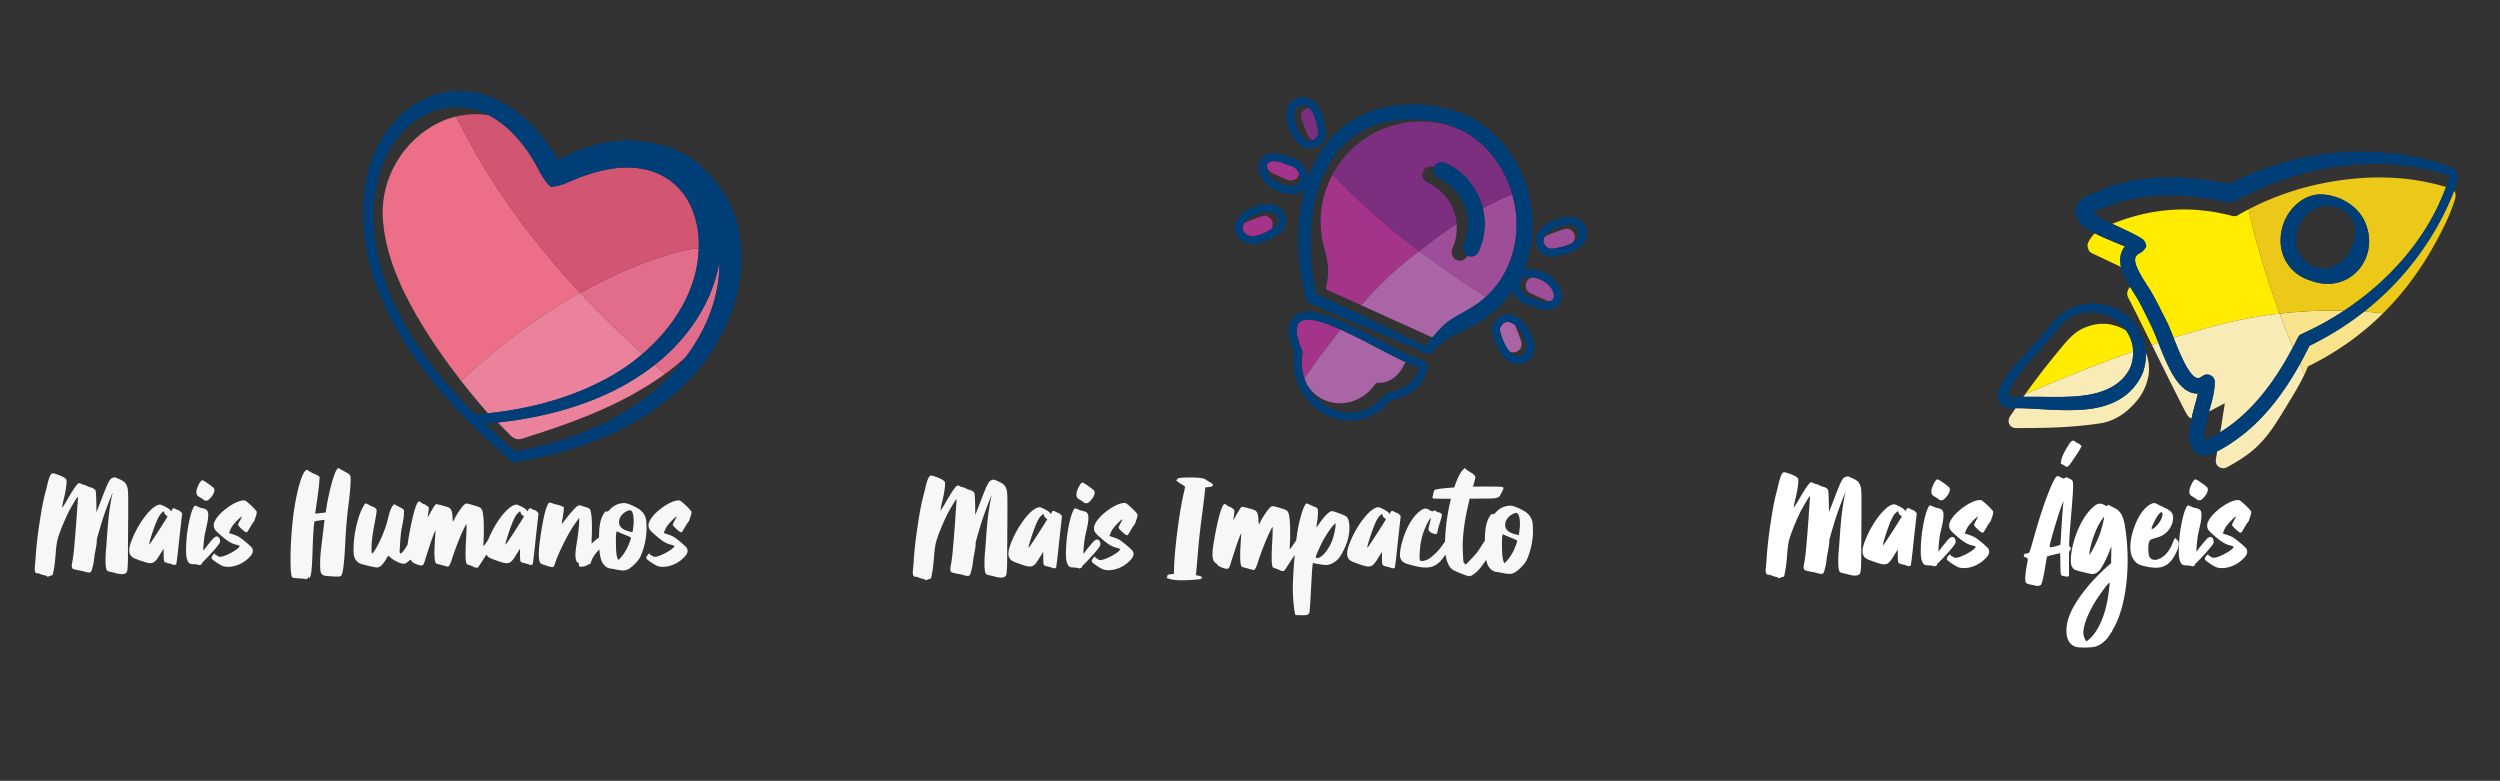 <svg width="349" height="109" fill="none" xmlns="http://www.w3.org/2000/svg"><rect width="100%" height="100%" fill="#333333" stroke="none"/><path d="M80.993 40.88C72.77 32.09 67.31 23.706 63.697 16.26c-.853.202-1.699.502-2.523.908-4.83 2.376-8.281 7.825-7.693 13.891.344 3.547 1.515 6.833 3.07 9.998 2.01 4.089 4.837 8.29 7.817 12.107 3.923-3.675 9.636-8.379 16.625-12.282Z" fill="#ED6F87"/><path d="M80.993 40.88a149.111 149.111 0 0 0 8.693 8.536c4.386-3.759 7.692-8.95 7.86-14.741a15.262 15.262 0 0 0-3.085.54c-4.849 1.367-9.384 3.385-13.468 5.665ZM92.585 49.952c-.391.342-.79.67-1.195.99.474.418.954.837 1.44 1.257a30.502 30.502 0 0 0 2.938-2.4c2.848-3.824 4.734-8.43 4.663-13.272-.872 5.264-3.95 10.02-7.846 13.425Z" fill="#E26D8A"/><path d="M63.696 16.259c3.612 7.447 9.072 15.83 17.297 24.621 4.084-2.28 8.62-4.298 13.468-5.665a15.227 15.227 0 0 1 3.084-.54c.022-.755-.01-1.52-.098-2.294-.96-7.209-6.668-10.131-13.21-8.6-1.39.3-2.773.76-4.094 1.306-.181.07-.588.249-.76.314-.748.378-1.727.623-2.48.691-.783-.683-1.436-1.82-1.916-2.786-1.022-1.906-2.326-3.698-3.876-5.156-.934-.872-1.893-1.554-2.861-2.06a11.71 11.71 0 0 0-4.554.17v-.001Z" fill="#D25572"/><path d="M71.313 60.823c.478.471 1.012.593 1.654.39 6.208-1.97 12.168-4.045 17.667-7.533a43.52 43.52 0 0 0 2.195-1.482c-.486-.42-.966-.839-1.44-1.257-4.665 3.673-10.228 5.843-15.925 7.084a59.37 59.37 0 0 1-5.968.957c.597.62 1.202 1.235 1.817 1.841ZM80.993 40.88c-6.99 3.904-12.702 8.607-16.625 12.283a102.827 102.827 0 0 0 3.692 4.462l.069.074c5.37-.579 10.687-1.887 15.547-4.334a28.331 28.331 0 0 0 6.01-3.95 149.111 149.111 0 0 1-8.693-8.535Z" fill="#EA829B"/><path d="M103.182 32.477c-.656-3.792-2.783-7.09-5.6-9.518-2.803-2.416-6.026-3.009-8.048-3.216-3.627-.474-7.488.46-10.757 2.143-.185.097-.641.325-.822.423l-.01.007c-.133-.212-.297-.477-.396-.633-2.209-3.45-5.183-6.613-9-8.109-4.707-1.947-10.162-.48-13.499 3.41-2.177 2.42-3.5 5.547-4.05 8.76-1.75 11.153 4.035 21.48 11.14 29.584 2.444 2.875 6.513 6.72 9.206 9.046a.626.626 0 0 0 .523.147c3.075-.533 5.915-1.125 8.901-2.133 6.025-2.05 11.785-5.236 16.225-10.238 4.519-5.088 7.488-12.362 6.188-19.673h-.001ZM65.249 56.733a59.075 59.075 0 0 1-4.736-5.428c-5.407-7.007-9.687-16.126-7.976-25.255 1.524-8.342 8.83-13.569 15.713-9.962.968.507 1.928 1.189 2.862 2.061 1.55 1.458 2.853 3.25 3.875 5.156.48.966 1.134 2.103 1.916 2.786.753-.068 1.732-.313 2.48-.69.172-.067.579-.245.76-.315 1.322-.547 2.704-1.005 4.095-1.305 6.542-1.532 12.249 1.39 13.209 8.6.09.773.12 1.538.099 2.293-.168 5.792-3.474 10.982-7.86 14.741a28.331 28.331 0 0 1-6.01 3.95C78.817 55.812 73.5 57.12 68.13 57.7c-.576.062-1.153.116-1.73.162-.426-.416-.817-.8-1.15-1.129Zm30.518-6.934a28.62 28.62 0 0 1-7.296 6.85c-5.087 3.402-10.66 5.26-16.544 6.365-1.047-.886-2.684-2.416-4.189-3.858.587-.05 1.173-.108 1.759-.173a59.337 59.337 0 0 0 5.968-.958c5.696-1.24 11.26-3.41 15.925-7.084.404-.318.804-.647 1.194-.99 3.896-3.405 6.974-8.16 7.846-13.425.071 4.842-1.815 9.449-4.663 13.273Z" fill="#003E78"/><path d="M47.889 65.704c-.234-.129-.44-.242-.507-.295a.866.866 0 0 1-.058-.032c-.036-.022-.064-.038-.1-.038-.038 0-.067.036-.119.102-.02.026-.045.056-.074.09-.423.564-1.109 3.097-1.478 5.454l-.088.564-.528.052-.355.043c-.163.018-.304.035-.366.045h-.088c-.07 0-.123-.017-.123-.053 0-.025.064-.463.152-1.069l.112-.76c.14-.95.281-2.076.299-2.499l.053-.739-.352-.228c-.212-.123-.423-.229-.475-.229-.07 0-.194-.07-.3-.14-.105-.088-.228-.158-.263-.158-.052 0-.123-.053-.176-.106-.07-.07-.123-.106-.193-.106-.58 0-1.372 2.499-1.865 5.964a53.042 53.042 0 0 0-.44 6.527c0 1.302.07 2.287.229 2.498.07.07.317.124.932.141.458.035.862.07.88.088a.134.134 0 0 0 .088.036c.14 0 .334-.141.387-.3l.012-.026c.007-.017.011-.026.023-.026 0 0 0 .018.018.07 0 .088.017.124.052.124.035 0 .106-.088.158-.264.158-.563.229-1.355.3-3.589.07-2.304.192-3.94.28-4.046.071-.053 1.039-.211 1.302-.211a.18.18 0 0 1 .07.017v.018c0 .11-.085.82-.198 1.756l-.1.83c-.229 1.882-.3 2.604-.3 3.307v.282c.019.827.036 1.02.159 1.231.193.317.37.37 1.372.423.422.035.704.035.897.035.3 0 .405-.018.475-.088.264-.211.44-1.495.58-4.117.106-2.287.247-3.993.44-5.523.211-1.637.334-3.044.334-3.695 0-.774-.035-.827-.827-1.231l.001-.002-.232-.127ZM16.65 66.887c-.388-.176-.546-.247-.67-.247a.555.555 0 0 0-.194.046 2.5 2.5 0 0 1-.069.025c-.405.14-.58.475-1.495 2.85l-.757 1.952-.017-1.46c-.036-1.108-.053-1.513-.141-1.636-.106-.158-.528-.387-.704-.387-.07 0-.264-.088-.457-.194-.176-.088-.405-.176-.493-.176a.614.614 0 0 1-.3-.105.51.51 0 0 0-.28-.106c-.159 0-.282.141-.44.352-.381.472-.868 1.314-1.231 1.943l-.16.274c-.298.51-.544.862-.58.862.037-.364.165-.905.282-1.395.052-.22.102-.43.14-.61.053-.282.212-1.144.212-1.637 0-.14-.018-.246-.035-.299-.141-.281-1.021-.633-1.337-.721-.247-.088-.423-.14-.545-.14-.176 0-.3.122-.458.51-.166.414-.276.885-.384 1.348-.052.223-.104.445-.161.657-.44 1.566-.757 3.659-.986 5.278a59.558 59.558 0 0 0-.299 2.48c-.044.409-.07.803-.097 1.2-.026.39-.052.783-.096 1.193 0 .05-.009.123-.019.21a3.773 3.773 0 0 0-.033.44c0 .3.052.6.298.634.078.01.134.013.181.016.113.005.173.008.347.108.126.07.268.102.413.135.18.04.363.082.52.199.017.017.035.017.07.017.06 0 .14-.038.224-.078.067-.032.136-.064.199-.08.259-.03.267-.074.31-.315l.024-.125c.175-.756.246-1.53.316-2.303v-.001c.123-1.671.212-2.164.546-3.097.316-.932 1.073-2.674 1.425-3.307.404-.739 1.073-1.847 1.125-1.847.018 0 .036.07.036.21 0 .103-.013.23-.027.382l-.009.094c-.007.167-.03.474-.057.845-.032.45-.072.993-.1 1.495-.017.206-.034.44-.053.69-.065.861-.143 1.908-.211 2.617l-.03.33c-.072.828-.131 1.507-.287 2.38-.035.14-.088.369-.088.58 0 .211.053.404.246.475.293.092.558.14.821.188.291.053.58.106.903.216.194.053.335.07.44.07.296 0 .344-.179.45-.575.012-.051.027-.105.043-.163a6.34 6.34 0 0 0 .194-1.003l.053-.41.052-.4.035-.14c.031-.181.063-.347.094-.505.091-.473.17-.882.17-1.448l.299-1.074c.071-.234.151-.504.229-.767.115-.387.226-.761.299-.992.422-1.301 1.302-3.606 1.372-3.606v.017c0 .018-.017.088-.053.211-.14.475-.44 2.393-.545 3.572-.074.783-.129 1.56-.184 2.339-.036.515-.073 1.03-.115 1.549-.035.246-.088.985-.088 1.689 0 .704.053 1.336.264 1.477.121.077.389.134.64.187.15.032.293.062.398.095.228.07.633.176 1.003.176.298 0 .58-.088.686-.352l.035-.106c.087-.51.105-1.442.105-2.252v-1.53c.018-.775.018-1.548.018-2.323.017-1.39.017-2.392.017-3.149 0-1.847-.035-2.146-.123-2.428-.176-.58-.387-.791-1.126-1.126v.002Z" fill="#F7F7F7"/><path fill-rule="evenodd" clip-rule="evenodd" d="M24.9 71.215c-.07 0-.228-.07-.352-.141-.123-.088-.211-.124-.281-.124-.123 0-.194.088-.282.247l-.088.193-.123-.176c-.07-.106-.405-.334-.757-.51-.404-.193-.563-.264-.703-.264-.07 0-.141.018-.247.053-1.108.352-2.797 2.604-3.694 4.943-.229.58-.334 1.038-.334 1.39 0 .229.035.423.123.58.228.405.352.475 1.354.827.687.247 1.144.388 1.478.388.545 0 .827-.37 1.372-1.267l.475-.756v.81c0 .457.035.879.07.95.053.122.3.228.862.334l.031.01c.062.019.163.05.25.095.017.005.032.01.046.016.086.029.161.054.236.054.141 0 .247-.053.282-.123.035-.07.229-1.688.422-3.606l.387-3.483-.193-.212c-.123-.122-.264-.228-.334-.228ZM21.082 75.7c-.123.175-.228.316-.246.316 0 0-.017-.017-.017-.035 0-.264.51-1.865.897-2.85.352-.897.598-1.32.932-1.601l.211-.176.088.246c.035.14.158.299.264.352.088.053.176.123.176.158-.018.088-1.97 3.131-2.305 3.589Z" fill="#F7F7F7"/><path d="M30.283 74.891c.282 0 .44.335.44.634 0 .053 0 .105-.017.158-.07.387-2.023 2.446-2.393 2.78-.035 0-.087.07-.105.158-.018.088-.053.176-.106.176s-.123.018-.14.053a.458.458 0 0 0-.026.014.116.116 0 0 1-.063.021c-.04 0-.08-.01-.16-.03a2.25 2.25 0 0 0-.666-.092c-.599-.019-.74-.125-.933-.67l-.035-.123c-.07-.246-.106-.668-.106-1.143 0-.845.088-1.848.141-2.305.123-.968.387-2.48.756-3.378.176-.404.247-.545.388-.545.08 0 .19.05.36.128l.185.083c.178.078.302.104.425.13.156.033.312.066.578.204l.087.088.07.105c.071.124.106.335.106.563 0 .609-.2 1.474-.353 2.127-.059.252-.11.474-.14.635-.035.247-.193 1.46-.193 1.989 0 .123.018.21.036.228.14-.281 1.125-1.477 1.372-1.724.193-.193.351-.264.492-.264ZM27.961 69.455c.211.124.44.282.493.334.052.07.193.106.316.106.194 0 .317-.07.599-.37.369-.386.563-.79.563-1.09a.492.492 0 0 0-.106-.317c-.105-.14-1.09-.844-1.39-1.002-.088-.053-.14-.07-.193-.07-.052 0-.088.017-.158.087-.282.247-.669 1.144-.669 1.496 0 .44.07.563.546.827h-.001Z" fill="#F7F7F7"/><path d="M33.995 69.86c.07 0 .14 0 .211.018h-.001c.246.07 1.583 1.337 1.636 1.565v.053c0 .123-.035.334-.106.545a7.702 7.702 0 0 0-.193.563.665.665 0 0 1-.176.3c-.07.088-.264.37-.404.633-.37.633-.458.774-.546.774a.25.25 0 0 1-.082-.02l-.015-.006a.582.582 0 0 0-.014-.005l-.012-.004c-.246-.088-1.073-.88-1.073-1.02 0-.054.141-.353.317-.67.158-.298.228-.44.228-.474-.017 0-.07.017-.14.07-.3.23-1.003.968-1.232 1.32a3.19 3.19 0 0 0-.299.598l-.122.317.492.158c.282.088.634.229.792.316.405.194 1.847 1.408 1.953 1.637a.939.939 0 0 1 .088.37c0 .333-.229.685-.704 1.107-.756.704-1.812 1.126-2.727 1.126-.264 0-.51-.035-.739-.105-.351-.106-1.477-.863-1.583-1.056-.017-.035-.017-.07-.017-.106 0-.07.035-.176.158-.334.123-.176.229-.264.299-.264.035 0 .07.053.07.158 0 .036.018.07.035.07.012 0 .024-.005.036-.016h.017c.053 0 .14.053.211.105.106.106.211.14.352.14.123 0 .282-.016.493-.087.915-.281 2.252-1.108 2.252-1.407 0-.035-.194-.123-.423-.176-.686-.158-1.16-.44-2.04-1.179-.968-.844-1.09-.985-1.144-1.442v-.106c0-.211.035-.37.176-.633.634-1.267 2.885-2.833 3.976-2.833Z" fill="#F7F7F7"/><path fill-rule="evenodd" clip-rule="evenodd" d="M74.298 71.074c.124.07.282.14.352.14s.211.106.334.229l.194.211-.388 3.483c-.193 1.918-.387 3.537-.422 3.607-.035.07-.14.123-.281.123-.076 0-.15-.026-.236-.055a5.876 5.876 0 0 0-.046-.016c-.088-.044-.19-.076-.25-.095l-.032-.01c-.563-.106-.809-.211-.861-.334-.036-.07-.07-.493-.07-.95v-.81l-.476.757c-.545.897-.826 1.266-1.372 1.266-.334 0-.791-.14-1.477-.387-.999-.35-1.125-.422-1.352-.822-.244.371-.486.743-.724 1.11l-.186.287-.095.146c-.176.247-.23.299-.282.299-.018 0-.03-.004-.044-.009a.13.13 0 0 0-.044-.008h-.106c-.119 0-.218-.05-.327-.104-.036-.018-.073-.037-.112-.054a3.222 3.222 0 0 0-.508-.202 2.303 2.303 0 0 1-.302-.115c-.14-.088-.193-.721-.193-1.425 0-.81.052-1.725.07-1.953.053-.915.07-1.531.07-1.865 0-.246-.017-.352-.035-.352-.615 1.02-1.442 3.202-1.864 4.433a8.83 8.83 0 0 0-.058.184c-.135.439-.39 1.27-.646 1.33l-.378-.1v-.001c-.471-.125-1.211-.322-1.223-.322-.23-.123-.282-.845-.282-1.566 0-.396.02-.791.036-1.088.01-.18.017-.322.017-.407l.105-1.619-.176.37c-.318.782-.568 1.556-.82 2.34-.111.343-.223.689-.34 1.037-.025.072-.05.163-.079.264-.096.342-.22.784-.397.88a.346.346 0 0 1-.158.035c-.387 0-1.196-.334-1.32-.546-.089-.144-.129-.17-.19-.208-.02-.013-.041-.026-.067-.045-.203.21-.406.38-.586.483a.714.714 0 0 1-.334.07c-.511 0-1.18-.405-1.531-.634-.15-.1-.257-.204-.341-.286-.093-.09-.158-.153-.222-.153-.07 0-.158.087-.264.299-.193.386-.704 1.16-1.143 1.266-.036.009-.086.013-.138.018-.05.004-.101.009-.144.017-.088 0-.598-.105-1.144-.228-1.213-.3-1.336-.352-1.618-.669-.316-.352-.44-.756-.44-1.653 0-.074.004-.151.008-.234.005-.096.01-.199.01-.312.053-1.301.335-2.78.775-4.116.281-.827.703-1.654.88-1.724h.017c.07 0 .246.087.422.176.193.123.44.246.545.263a1.4 1.4 0 0 1 .387.211c.124.089.176.141.176.352 0 .265-.087.775-.299 1.883-.281 1.496-.404 2.48-.404 3.237v.141c0 .493.018.704.105.704.053 0 .141-.106.264-.299.81-1.232 1.566-3.079 1.918-4.504.211-.985.44-1.566.704-1.882l.158-.194.246.141c.083.06.245.142.412.228.082.041.164.084.24.124.316.14.439.246.474.404v.229c0 .708-.124 1.317-.257 1.973v.003c-.026.125-.052.252-.077.382l-.017.087c-.123.844-.176 1.6-.212 2.445a5.257 5.257 0 0 0-.035.528v.053c0 .211.053.3.123.3.225 0 .682-.72.978-1.227.035-.271.078-.529.113-.744l.035-.211c.14-.862.88-4.944 1.442-5.085.088 0 .352.141.405.23.035.034.228.14.281.14h.018c.088 0 .651.387.669.475v.07c0 .264-.106 1.038-.177 1.337v.018l.3-.51c.44-.81.773-1.32.879-1.372h.035c.085 0 .25.034.447.074l.151.031c.175.055.397.117.583.168l.28.079c.598.158.79.492.826 1.566.017.264.035.492.07.492.018 0 .106-.158.194-.352.263-.563.914-1.53 1.231-1.864.194-.194.3-.282.493-.282.126 0 .324.057.63.145l.043.012.066.019c.967.282 1.126.352 1.266.528.07.088.106.14.141.246.211.634.229 1.83.229 2.745v.65c-.01.269-.023.546-.036.823-.013.268-.026.536-.035.796.208-.216.37-.458.532-.701.054-.082.11-.163.165-.244.908-2.297 2.559-4.48 3.648-4.825a.775.775 0 0 1 .247-.053c.14 0 .3.07.704.264.352.176.686.404.756.51l.123.176.088-.193c.088-.159.159-.247.282-.247.07 0 .158.035.281.124Zm-3.712 4.943c.018 0 .124-.14.246-.316V75.7c.335-.458 2.287-3.501 2.305-3.589 0-.035-.088-.105-.176-.158a.612.612 0 0 1-.264-.352l-.088-.246-.21.176c-.335.281-.581.704-.933 1.6-.387.986-.897 2.587-.897 2.851 0 .018.017.035.017.035ZM90.254 73.73c-.017-1.073-.035-1.214-.176-1.601-.282-.669-.74-1.073-1.742-1.53-.58-.264-.915-.37-1.249-.37-.193 0-.404.035-.65.106-.493.123-.916.387-1.285.791-.211.211-.299.3-.405.3-.008 0-.021-.005-.034-.01a.138.138 0 0 0-.036-.008.127.127 0 0 1-.044-.01.126.126 0 0 0-.044-.008c-.088 0-.158.07-.299.317-.467.71-.662 1.694-.668 3.353-.309.17-.602.439-.836.653-.074.067-.141.129-.202.18 0-.231.01-.53.022-.867.014-.43.03-.918.03-1.401 0-.95-.052-1.918-.228-2.428l-.07-.124-.035-.035c-.07-.07-.282-.176-.475-.228-.194-.053-.475-.141-.634-.194l-.029-.01c-.124-.048-.204-.078-.27-.078-.058 0-.104.024-.178.063a3.487 3.487 0 0 1-.05.025c-.264.123-1.055 1.003-1.76 1.935l-.15.194c-.171.224-.297.387-.324.387v-.035c0-.106.035-.405.105-.74.07-.404.141-.932.159-1.143l.017-.422-.317-.141a3.312 3.312 0 0 0-.669-.211 5.097 5.097 0 0 1-.615-.176c-.158-.07-.264-.106-.352-.106-.106 0-.176.07-.264.229-.352.615-.686 2.076-1.038 4.433l-.025.182c-.073.505-.221 1.542-.221 2.404 0 .634.088 1.161.352 1.302.21.088 1.178.457 1.566.457.052 0 .105-.017.123-.035.08-.046.23-.48.353-.837.064-.186.12-.351.157-.43.668-1.583 1.6-3.5 2.604-4.89l.492-.704-.017.791c-.018.44-.14 1.513-.264 2.358l-.03.178c-.081.468-.216 1.25-.216 1.898 0 .44.07.81.246.985.053.047.098.079.134.104.073.05.113.078.113.16 0 .035 0 .088-.018.158v.053c0 .123.158.158.352.158.264 0 .616-.088.774-.176.18-.157.276-.168.345-.176.092-.01.132-.015.254-.37.188-.595.63-1.18 1.136-1.693.057.73.169 1.274.34 1.676.194.457.67.897 1.039.967.14.018.563.088.915.158.457.089.774.141 1.02.141.282 0 .475-.052.722-.176.404-.211 1.407-1.073 1.742-1.847.756-1.76.809-3.378.809-3.783v-.105l-.002.002Zm-2.181 1.408c0 .07-.123.422-.264.774a6.463 6.463 0 0 1-1.126 1.9c-.158.176-.317.334-.352.334-.07 0-.176-.264-.264-.791-.053-.282-.088-1.074-.088-1.777 0-.546.017-1.02.053-1.18l.053-.228.334.141c.104.052.306.135.53.226.156.064.322.132.473.196.492.194.65.282.65.388v.017Zm.351-1.724c-.052.422-.105.791-.123.827-.011.023-.035.035-.07.035-.052 0-.193-.035-.563-.14-.827-.23-1.25-.652-1.25-1.25 0-.387.142-.721.458-1.073.282-.3.792-.58 1.073-.58.317 0 .51.615.51 1.46 0 .228 0 .475-.035.72Z" fill="#F7F7F7"/><path d="M94.687 69.86c.07 0 .14 0 .211.018h-.001c.246.07 1.583 1.337 1.636 1.565v.053c0 .123-.035.334-.106.545a7.508 7.508 0 0 0-.193.563.663.663 0 0 1-.176.3c-.07.088-.264.37-.405.633-.369.633-.457.774-.545.774a.248.248 0 0 1-.083-.021 1.253 1.253 0 0 0-.04-.014c-.246-.088-1.073-.88-1.073-1.02 0-.054.14-.353.317-.67.158-.298.228-.44.228-.474-.017 0-.07.017-.14.07-.3.23-1.003.968-1.232 1.32-.105.158-.245.44-.299.598l-.123.317.493.158c.282.088.634.229.792.316.405.194 1.847 1.408 1.953 1.637a.939.939 0 0 1 .088.37c0 .333-.229.685-.704 1.107-.756.704-1.811 1.126-2.727 1.126-.264 0-.51-.035-.739-.105-.352-.106-1.477-.863-1.583-1.056-.017-.035-.017-.07-.017-.106 0-.07.035-.176.158-.334.123-.176.228-.264.299-.264.035 0 .07.053.07.158 0 .036.018.07.035.07.012 0 .024-.005.036-.016h.017c.053 0 .14.053.211.105.106.106.211.14.352.14.123 0 .282-.016.493-.087.915-.281 2.252-1.108 2.252-1.407 0-.035-.194-.123-.423-.176-.686-.158-1.16-.44-2.04-1.179-.968-.844-1.09-.985-1.144-1.442v-.106c0-.211.035-.37.176-.633.633-1.267 2.885-2.833 3.976-2.833Z" fill="#F7F7F7"/><path d="M177.593 24.146c.692.325 1.388.642 2.09.947.628.274 1.304.013 1.567-.585.05-.113.08-.23.093-.346a2.047 2.047 0 0 0-1.406-1.093 2.638 2.638 0 0 1-.533-.168c-.805-.361-1.409-.466-1.831-.401-.35.053-.576.224-.686.462-.048.48.214.953.706 1.184ZM177.391 30.538c-.242-.274-.534-.416-.855-.417-.132 0-.27.024-.411.073-.734.255-1.463.527-2.184.817a1.389 1.389 0 0 0-.261.14c-.174.28-.248.584-.178.897a.834.834 0 0 0 .092.23c.348.616.953.755 1.629.651.735-.113 1.553-.513 2.215-.904a.461.461 0 0 0 .081-.11c.226-.59.195-1.013-.129-1.378h.001ZM182.184 44.663c-1.179.18-1.578 1.231-.641 3.712.032.054.052.11.065.167.074.19.155.386.245.592a7.332 7.332 0 0 0 .24 3.675 124.03 124.03 0 0 1 5.063-6.796c-2.04-.912-3.855-1.521-4.972-1.35ZM198.14 35.059c-4.755-3.576-8.752-7.174-12.115-10.69-.057.109-.114.218-.168.329-1.617 3.292-1.941 6.72-.906 10.25.485 1.652.622 3.31.193 4.986-.088.344-.012.465.291.601 1.531.69 3.061 1.383 4.592 2.075 2.632-2.961 5.372-5.594 8.113-7.551Z" fill="#A4338A"/><path d="M206.997 29.066c.336 1.38.361 2.85.022 4.306-.125.54-.322 1.068-.525 1.586-.286.73-.949 1.027-1.59.749l-.034-.016c-.229.453-.618.702-1.044.702-.156 0-.317-.034-.478-.103-.627-.272-.853-.935-.56-1.641a7.298 7.298 0 0 0 .554-3.396 61.46 61.46 0 0 0-5.201 3.806 134.652 134.652 0 0 0 9.294 6.38c2.151-1.958 3.571-4.674 4.062-7.576.387-2.24.238-4.537-.367-6.691-.638.198-1.273.447-1.903.75-.757.364-1.5.746-2.23 1.144ZM219.756 32.66c-.166-.428-.594-.75-1.04-.75a.907.907 0 0 0-.274.043c-.862.274-1.711.6-2.542.956a.922.922 0 0 0-.303.209c-.233.453-.185.934.329 1.362.225.187.52.265.809.226.078-.01.159-.022.243-.035.795-.122 1.821-.353 2.546-.788.305-.308.396-.805.233-1.223h-.001ZM213.083 39.402c-.259.581-.009 1.248.586 1.538.35.171.708.323 1.062.484.354.16.705.33 1.064.48.285.12.581.13.842.049.871-.69-.255-2.873-2.644-3.22l-.034-.006a1.157 1.157 0 0 0-.876.675Z" fill="#9E4E98"/><path d="M181.668 16.454c.275.874.607 1.734.969 2.577.124.29.364.46.652.53.21-.096.415-.275.608-.559a.67.67 0 0 0 .108-.448c-.112-1.007-.431-2.705-1.231-3.473a1.194 1.194 0 0 0-.378.07c-.522.192-.897.769-.729 1.302h.001ZM198.364 16.956c-5.08 0-9.914 2.794-12.339 7.413 3.363 3.517 7.36 7.114 12.115 10.69a61.329 61.329 0 0 1 5.201-3.806c-.163-2.031-1.212-3.918-3.017-5.186a7.869 7.869 0 0 0-.973-.567c-.703-.358-.971-1.007-.657-1.635.284-.568.893-.772 1.531-.531l.025-.052c.304-.609.983-.8 1.67-.472l.142.064a9.433 9.433 0 0 1 4.935 6.192c.73-.398 1.473-.78 2.23-1.144.63-.303 1.265-.552 1.903-.75-1.116-3.977-3.788-7.463-7.522-9.19a14.596 14.596 0 0 0-1.761-.58 13.826 13.826 0 0 0-3.483-.446Z" fill="#7C2E7F"/><path d="M184.613 55.715c2.479 1.252 5.597.406 7.298-1.996.155-.22.302-.29.547-.281.707.023 1.357-.191 1.962-.587.82-.535 1.38-1.416 1.779-2.322-2.464-1.125-6.003-3.157-9.043-4.517a124.225 124.225 0 0 0-5.063 6.796c.096.288.209.566.337.834.541.888 1.286 1.62 2.183 2.073ZM211.657 49.122c.618-.226.909-.882.667-1.567a30.47 30.47 0 0 0-.788-2.07 1.046 1.046 0 0 0-.051-.103c-.436-.348-.9-.523-1.308-.394-.285.09-.542.328-.744.756a.668.668 0 0 0-.037.46c.224.822.669 2.106 1.346 2.871.276.14.599.162.914.048h.001ZM198.14 35.059c-2.741 1.957-5.482 4.59-8.114 7.551 3.249 1.47 6.497 2.944 9.746 4.416l.003.002a.51.51 0 0 0 .227.045c.722-.866 1.718-1.946 2.599-2.493 1.119-.694 2.223-1.241 3.278-1.947a11.804 11.804 0 0 0 1.555-1.196 134.86 134.86 0 0 1-9.294-6.379Z" fill="#AA65A6"/><path d="M200.906 24.917c.334.17.667.351.974.566 2.795 1.965 3.779 5.411 2.463 8.582-.288.694-.075 1.345.527 1.626l.034.016c.641.278 1.304-.019 1.59-.75.203-.517.4-1.045.525-1.585a9.276 9.276 0 0 0-.022-4.306 9.438 9.438 0 0 0-4.935-6.192l-.142-.064c-.687-.329-1.366-.137-1.671.472-.008.017-.017.034-.024.052-.275.611-.002 1.235.681 1.583Z" fill="#003E78"/><path d="M211.22 40.54a3.154 3.154 0 0 0 2.284 2.109c.156.036.311.084.458.147.92.4 1.717.55 2.375.45 1.033-.16 1.72-.956 1.708-1.982-.017-1.498-1.522-3.307-3.928-3.64a3.353 3.353 0 0 0-1.176-.047 2.613 2.613 0 0 0-.154.03c3.793-9.431-1.891-21.455-12.536-22.783-8.193-1.233-14.882 2.212-17.615 9.883-.097-1.157-.984-2.382-2.402-2.714a2.743 2.743 0 0 1-.471-.151c-.912-.395-1.705-.545-2.361-.444-1.034.159-1.723.955-1.713 1.982.014 1.482 1.501 3.279 3.883 3.623.442.098.856.12 1.231.062a2.17 2.17 0 0 0 1.32-.698c-1.348 5.042-1.069 10.42.201 15.425a.77.77 0 0 0 .436.511c4.861 2.172 11.801 5.058 16.756 7.18.444-.304.77-.77 1.164-1.091 1.547-1.382 3.457-2.112 5.288-3.125a15.357 15.357 0 0 0 5.252-4.727Zm-30.586-14.577c-.217.034-.889-.06-.945-.07-2.108-.325-3.204-2.07-2.803-2.931.11-.238.336-.408.686-.462.422-.065 1.027.04 1.831.401.171.076.35.129.533.168.671.143 1.158.59 1.406 1.093.379.767.206 1.662-.708 1.801ZM213.11 38.68c.212-.032.462-.025.755.032l.094.016.034.006c2.389.347 3.515 2.53 2.645 3.22a.99.99 0 0 1-.47.19c-.424.065-1.031-.04-1.842-.404a2.653 2.653 0 0 0-.53-.167c-1.687-.362-2.216-2.658-.686-2.893Zm-14.098 9.66a1300.432 1300.432 0 0 0-15.245-7.298c-.692-3.165-.958-6.44-.69-9.662.833-9.846 6.61-16.049 16.863-14.446 1.311.165 2.537.527 3.667 1.05 3.734 1.726 6.405 5.212 7.522 9.189.604 2.154.753 4.451.367 6.69-.492 2.903-1.912 5.619-4.062 7.576-.483.439-1.001.84-1.555 1.196-1.055.705-2.159 1.252-3.278 1.947-.882.547-1.878 1.627-2.599 2.493-.525.63-.905 1.148-.99 1.264Z" fill="#003E78"/><path d="M185.002 19.33a1.12 1.12 0 0 0 .137-.644c-.116-1.279-.506-3.577-1.808-4.596a2.388 2.388 0 0 0-1.876-.492c-.065.01-.13.022-.195.037a1.715 1.715 0 0 0-.341.116c-1.201.555-1.645 1.97-1.162 3.729.497 1.805 1.844 3.504 3.458 3.256.5-.076 1.216-.382 1.787-1.405Zm-1.956.304c-1.629.25-3.373-4.075-1.655-4.874a.572.572 0 0 1 .112-.038c.04-.009.081-.017.121-.023.465-.072.843.086 1.15.382.801.768 1.119 2.466 1.232 3.473a.67.67 0 0 1-.109.448c-.192.283-.397.463-.607.559a.92.92 0 0 1-.243.073h-.001ZM210.753 50.51a2.389 2.389 0 0 0 1.93.196c.062-.02.125-.042.187-.067.111-.044.219-.1.319-.167 1.099-.734 1.32-2.2.57-3.863-.769-1.707-2.363-3.177-3.919-2.683-.482.153-1.143.566-1.549 1.664-.077.211-.09.44-.035.658.312 1.245 1.052 3.456 2.497 4.261Zm1.813-.962a.6.6 0 0 1-.104.054c-.039.016-.078.03-.116.042-.633.2-1.166-.077-1.603-.57-.677-.764-1.122-2.048-1.346-2.871a.663.663 0 0 1 .038-.46c.202-.428.459-.665.743-.756.408-.129.872.046 1.308.395 1.238.99 2.245 3.385 1.08 4.166ZM218.255 30.34c-1.696.26-3.609 1.425-3.875 2.925-.082.462-.107 1.628 1.418 2.466.2.11.428.156.654.132.233-.025.467-.056.694-.09 2.047-.314 3.398-.961 4.015-1.923.384-.598.479-1.295.274-2.013a1.08 1.08 0 0 0-.048-.135c-.466-1.083-1.637-1.592-3.132-1.363Zm1.269 3.544c-.725.434-1.752.666-2.547.788l-.243.035a1.044 1.044 0 0 1-.808-.226c-.514-.428-.562-.91-.329-1.363.408-.794 1.683-1.501 2.827-1.677.704-.108 1.358-.014 1.731.383.176.187.261.44.27.696.02.595-.355 1.037-.901 1.364ZM172.719 30.584c-.371.612-.456 1.302-.238 1.943.014.04.03.081.049.12.513 1.08 1.557 1.584 2.863 1.385.976-.15 2.157-.694 3.508-1.617a1.11 1.11 0 0 0 .418-.535c.467-1.268.125-2.072-.243-2.523-.583-.713-1.6-.998-2.866-.804-1.24.19-2.799.892-3.49 2.03h-.001Zm3.66-.929c1.213-.186 2.286.175 2.006 1.463a.902.902 0 0 1-.389.562c-.166.109-.355.227-.558.346-.662.39-1.48.792-2.215.904-.675.104-1.281-.035-1.629-.65a.847.847 0 0 1-.092-.23c-.07-.314.004-.618.178-.899.462-.748 1.634-1.332 2.699-1.495ZM189.47 58.644c1.743-.267 3.323-1.197 4.593-2.697 2.224-.549 4.486-1.554 5.156-4.427a1.115 1.115 0 0 0-.816-1.334c-1.135-.284-3.299-1.411-5.588-2.604-4.929-2.568-8.589-4.36-10.799-4.02-1.023.157-1.533.725-1.781 1.174-.55.995-.403 2.442.466 4.537-.38 2.615.432 5.166 2.255 7.046 1.758 1.812 4.193 2.681 6.514 2.325Zm3.967-3.694c-1.211 1.557-2.669 2.368-4.136 2.593-2.777.426-5.593-1.242-6.87-3.9a7.142 7.142 0 0 1-.338-.834 7.33 7.33 0 0 1-.24-3.675c-.089-.205-.17-.402-.245-.592l-.064-.167c-.937-2.48-.538-3.531.641-3.712 1.116-.171 2.931.438 4.971 1.35 3.041 1.36 6.579 3.392 9.044 4.517.763.349 1.423.61 1.933.737-.571 2.45-2.619 3.213-4.696 3.683Z" fill="#003E78"/><path fill-rule="evenodd" clip-rule="evenodd" d="M212.061 70.966c1.014.463 1.477.872 1.762 1.549.142.391.16.534.178 1.62v.106c0 .41-.054 2.048-.819 3.828-.339.784-1.353 1.656-1.763 1.87a1.479 1.479 0 0 1-.73.178c-.248 0-.569-.053-1.032-.143-.356-.07-.783-.142-.926-.16-.374-.071-.854-.516-1.05-.98a3.685 3.685 0 0 1-.211-.695c-.397.607-.822 1.181-1.16 1.533-.427.427-.944.765-1.193.765h-.018a1.32 1.32 0 0 1-.32-.071c-.428-.124-1.621-.623-1.905-.784-.516-.302-.89-1.014-1.068-2.082l-.004-.025-.003-.018-.007-.052c-.833 1.301-1.607 1.822-2.745 1.822-.499 0-1.068-.09-1.727-.268-.107-.03-.221-.06-.337-.088-.485-.121-1.017-.254-1.319-.642-.16-.213-.231-.463-.231-.819 0-.302.053-.658.142-1.104.48-2.1 1.371-3.863 2.457-4.806.392-.338.677-.499.961-.499.178 0 .338.054.534.178.179.125.357.196.481.196.089 0 .143-.035.16-.09 0-.017.018-.035.054-.035.053 0 .142.035.267.125.124.088.284.16.356.16h.053c.178 0 .392.196.392.392v.017a9.13 9.13 0 0 1-.277 1.005 13.74 13.74 0 0 0-.203.687c-.042.141-.067.28-.09.404-.054.3-.094.521-.32.521a.616.616 0 0 1-.232-.053c-.569-.196-.747-.374-.747-.676 0-.14.045-.308.104-.523.023-.085.049-.178.074-.279.089-.338.142-.623.142-.712V72.3c-.036 0-.232.285-.427.642-.82 1.602-1.068 2.759-1.14 4.646v.267c0 .303.018.463.303.463.107 0 .231-.018.391-.053l.517-.196a7.243 7.243 0 0 0 1.869-1.816c.185-.26.339-.475.471-.654.033-1.168.169-2.595.383-3.85.124-.73.267-1.443.445-2.12-1.354 0-2.404-.017-2.44-.035-.088-.036-.142-.107-.142-.196a.52.52 0 0 1 .035-.14l.001-.002a.847.847 0 0 0 .071-.303c.018-.195.178-.587.232-.587.018 0 .231-.036.463-.09.445-.089 1.246-.16 2.243-.231.391-1.193.837-2.1 1.228-2.475l.232-.231.285.249c.16.125.427.303.605.392.339.178.605.463.605.659 0 .071-.142.623-.338 1.3.784-.018 1.549-.018 2.297-.018l.377.004c1.212.012 1.582.016 1.582.227 0 .1-.069.235-.17.432h-.001l-.079.156c-.302.587-.32.605-.516.694a1.926 1.926 0 0 1-.481.124c-.213.036-1.744.054-3.471.054-.641 2.564-.98 4.771-.98 6.73 0 .098.005.195.009.293.005.098.009.196.009.294.036 1.246.089 1.674.196 1.674h.036c.018 0 .035.035.035.089 0 .07.018.107.054.107.089 0 .267-.143.57-.48.961-.98 1.157-1.212 1.691-2.084.213-.335.371-.575.498-.741.006-1.687.202-2.687.677-3.407.142-.25.213-.32.302-.32.018 0 .031.004.044.008.014.005.027.01.045.01.009 0 .022.004.036.008.013.005.026.01.035.01.107 0 .196-.09.41-.303.374-.41.801-.677 1.3-.802.249-.07.463-.106.659-.106.338 0 .676.106 1.264.374Zm-.536 5.377c.143-.356.268-.712.268-.784h-.001v-.018c0-.107-.16-.195-.658-.391-.15-.065-.315-.132-.47-.195-.23-.094-.439-.18-.545-.233l-.338-.142-.054.231c-.036.16-.054.642-.054 1.193 0 .712.036 1.514.09 1.798.089.534.196.802.267.802.036 0 .196-.16.356-.338.481-.57.873-1.211 1.139-1.923Zm.5-1.692c.018-.035.071-.41.124-.837.036-.248.036-.497.036-.729 0-.854-.196-1.478-.516-1.478-.285 0-.802.285-1.086.588-.321.356-.463.694-.463 1.086 0 .605.427 1.032 1.264 1.264.374.106.516.142.569.142.036 0 .06-.012.072-.036Z" fill="#F7F7F7"/><path d="M139.372 67.21c-.391-.178-.551-.25-.676-.25-.068 0-.125.02-.196.047h-.001l-.07.024c-.41.143-.588.481-1.513 2.885l-.766 1.976-.018-1.478c-.036-1.121-.053-1.531-.142-1.655-.107-.16-.534-.392-.712-.392-.072 0-.268-.09-.463-.196-.178-.09-.41-.178-.499-.178a.625.625 0 0 1-.302-.107.516.516 0 0 0-.285-.106c-.16 0-.285.142-.445.356-.384.476-.874 1.323-1.241 1.958l-.165.285c-.303.516-.552.872-.588.872.037-.368.167-.915.285-1.412.053-.223.104-.435.143-.617.053-.285.213-1.158.213-1.656 0-.142-.018-.25-.035-.302-.143-.285-1.033-.642-1.354-.73-.249-.09-.427-.143-.552-.143-.178 0-.302.125-.463.517-.168.42-.279.897-.388 1.365-.053.226-.106.45-.164.664-.444 1.584-.765 3.703-.997 5.34a61.339 61.339 0 0 0-.302 2.511c-.045.412-.071.81-.098 1.21-.027.397-.054.795-.098 1.212 0 .05-.009.124-.019.212a3.646 3.646 0 0 0-.035.446c0 .303.054.606.303.641.078.01.135.014.183.016.114.005.175.008.351.109.127.071.271.103.417.136.183.041.368.083.526.202.018.018.036.018.072.018a.643.643 0 0 0 .226-.08c.068-.031.138-.065.201-.08.263-.031.271-.076.315-.32.007-.037.014-.079.024-.126.178-.765.249-1.549.32-2.332.124-1.692.214-2.19.552-3.133.32-.944 1.086-2.707 1.442-3.347.409-.748 1.086-1.87 1.139-1.87.018 0 .036.072.036.214 0 .1-.012.225-.026.373l-.01.107c-.008.17-.031.48-.058.856-.033.455-.073 1.005-.102 1.512l-.055.72c-.065.867-.144 1.915-.212 2.627l-.03.335c-.073.838-.133 1.525-.291 2.407a2.595 2.595 0 0 0-.088.587c0 .214.053.41.249.48.296.094.565.143.831.191.294.054.587.107.914.22.196.053.338.07.445.07.3 0 .348-.181.454-.582l.045-.165.001-.006c.088-.353.159-.637.194-1.01.021-.15.041-.306.061-.461l.046-.357.036-.142c.031-.184.063-.352.095-.513.092-.477.172-.891.172-1.464l.302-1.086c.072-.237.153-.51.232-.776.116-.393.228-.771.302-1.004.428-1.317 1.318-3.65 1.389-3.65v.018c0 .018-.017.09-.053.214-.142.48-.445 2.421-.552 3.614a92.58 92.58 0 0 0-.187 2.38v.001c-.037.517-.073 1.034-.116 1.554-.035.25-.089.997-.089 1.71 0 .711.054 1.352.268 1.495.123.078.395.135.65.19a4.9 4.9 0 0 1 .4.094c.231.072.641.178 1.015.178.302 0 .587-.089.694-.356l.036-.106c.088-.517.107-1.46.107-2.28v-1.548c.018-.784.018-1.567.018-2.35.017-1.405.017-2.42.017-3.184v-.003c0-1.87-.035-2.172-.124-2.457-.178-.588-.392-.801-1.139-1.14h-.002Z" fill="#F7F7F7"/><path fill-rule="evenodd" clip-rule="evenodd" d="M147.722 71.589c-.072 0-.232-.072-.356-.142-.125-.09-.214-.125-.285-.125-.124 0-.196.09-.285.25l-.089.195-.125-.178c-.071-.107-.409-.338-.765-.516-.41-.196-.57-.267-.712-.267a.783.783 0 0 0-.25.053c-1.121.357-2.831 2.636-3.739 5.003-.231.588-.338 1.05-.338 1.407 0 .231.036.427.125.587.231.41.356.481 1.371.838.694.249 1.157.391 1.495.391.552 0 .837-.374 1.389-1.281l.481-.766v.819c0 .463.035.89.071.962.054.124.302.231.872.338l.033.01c.063.02.163.052.252.096l.045.015c.087.03.164.057.24.057.142 0 .249-.054.285-.125.036-.071.232-1.709.427-3.65l.392-3.525-.196-.213c-.124-.125-.266-.232-.338-.232v-.001Zm-3.864 4.54c-.124.178-.231.32-.249.32 0 0-.018-.018-.018-.035 0-.268.516-1.888.908-2.885.356-.908.606-1.335.944-1.62l.213-.178.089.25c.036.142.16.302.267.356.09.053.178.124.178.16-.017.088-1.993 3.169-2.332 3.632Z" fill="#F7F7F7"/><path d="M153.169 75.31c.285 0 .445.338.445.64v.002c0 .053 0 .106-.017.16-.071.392-2.048 2.475-2.422 2.813-.035 0-.088.072-.106.16-.018.089-.053.178-.107.178-.053 0-.124.018-.142.054l-.016.008-.01.006c-.021.012-.037.022-.064.022a.702.702 0 0 1-.166-.033l-.039-.01-.044-.011a2.272 2.272 0 0 0-.588-.072c-.605-.017-.747-.124-.943-.676l-.036-.124c-.071-.25-.106-.677-.106-1.158 0-.854.088-1.869.142-2.332.124-.98.392-2.51.765-3.418.178-.41.25-.552.392-.552.08 0 .19.05.36.127.057.026.12.055.192.086.18.079.305.105.43.132.158.033.316.067.585.207l.089.089.071.106c.071.125.107.338.107.57 0 .615-.203 1.49-.357 2.15-.059.256-.112.48-.141.645-.036.25-.196 1.478-.196 2.012 0 .125.018.214.035.232.143-.286 1.139-1.496 1.389-1.745.196-.196.356-.268.498-.268ZM150.819 69.809c.214.124.445.284.499.338.053.071.195.107.32.107.196 0 .32-.072.605-.374.374-.392.57-.802.57-1.104a.498.498 0 0 0-.107-.32c-.107-.143-1.104-.855-1.406-1.015-.089-.054-.143-.072-.196-.072-.054 0-.089.018-.16.089-.285.25-.677 1.157-.677 1.513 0 .445.072.57.552.837Z" fill="#F7F7F7"/><path d="M156.925 70.218a.87.87 0 0 1 .214.018h-.001c.249.071 1.602 1.353 1.656 1.584v.054c0 .125-.036.338-.107.552a7.678 7.678 0 0 0-.196.57.681.681 0 0 1-.178.302 5.287 5.287 0 0 0-.41.64c-.373.642-.463.784-.551.784-.026 0-.052-.01-.085-.021-.012-.005-.025-.01-.04-.014-.249-.09-1.086-.89-1.086-1.033 0-.053.143-.356.321-.676.16-.303.231-.445.231-.48-.018 0-.071.017-.142.07-.303.232-1.015.98-1.246 1.336-.107.16-.249.445-.303.606l-.124.32.498.16c.285.089.641.232.801.32.409.196 1.87 1.424 1.976 1.656.053.124.089.25.089.374 0 .338-.231.694-.712 1.121-.766.713-1.834 1.14-2.759 1.14a2.52 2.52 0 0 1-.748-.107c-.356-.106-1.496-.872-1.602-1.068-.018-.035-.018-.07-.018-.106 0-.071.036-.178.16-.338.125-.178.231-.268.303-.268.035 0 .071.054.071.16 0 .036.018.072.036.072.012 0 .024-.006.035-.018h.018c.054 0 .143.053.214.106a.458.458 0 0 0 .356.143c.124 0 .285-.018.498-.09.926-.284 2.279-1.121 2.279-1.424 0-.035-.196-.124-.427-.177-.694-.16-1.175-.446-2.065-1.194-.98-.854-1.104-.997-1.158-1.46v-.106c0-.214.036-.374.178-.641.641-1.282 2.92-2.867 4.024-2.867ZM169.334 67.672c0-.089-.32-.32-.588-.445a2.384 2.384 0 0 1-.262-.172 4.896 4.896 0 0 0-.112-.078c-.231-.213-.997-.32-2.101-.32h-.302c-.979 0-1.584.072-1.584.178v.054c0 .053-.036.071-.089.071-.071 0-.089.018-.089.054 0 .071.196.25.587.498.198.116.388.24.506.317.063.04.105.069.118.075v.035c0 .107-.036.339-.089.588-.588 2.297-1.282 7.37-1.425 10.504l-.035 1.086-.392.036c-.356.053-.516.106-.516.196 0 .017 0 .035.018.053v.036c0 .036-.018.071-.054.106-.054.036-.071.054-.071.09 0 .053.178.124.605.231.374.09.854.143 1.478.143h.16c1.05 0 2.688-.143 2.688-.232 0-.036-.071-.071-.142-.071-.036 0-.054-.018-.054-.018 0-.018.036-.036.107-.054l.196-.053-.196-.09c-.089-.053-.302-.106-.463-.142l-.303-.053.054-.32c.018-.197.107-1.194.196-2.244.196-2.368.302-3.383.676-6.231.16-1.246.321-2.528.338-2.867l.072-.587.463-.054c.427-.036.605-.124.605-.32Z" fill="#F7F7F7"/><path fill-rule="evenodd" clip-rule="evenodd" d="M188.027 72.177c.232.267.356.836.356 1.477a6.67 6.67 0 0 1-.249 1.745c-.268.926-.855 2.101-1.318 2.617-.498.534-1.139.855-1.709.855-.356 0-.926-.09-1.691-.25-.009 0-.018-.004-.027-.009-.009-.004-.018-.009-.027-.009-.141 0-.16.334-.317 3.166l-.003.057c-.178 3.311-.214 3.88-.356 3.88-.018 0-.036 0-.054-.017h-.018c-.035 0-.053.036-.053.071 0 .09-.143.125-.855.125-.463 0-.854-.018-.872-.054-.143-.267-.356-2.34-.356-3.543 0-1.202.11-3.082.265-4.825-.323.487-.642.979-.957 1.462l-.322.497c-.178.249-.232.302-.285.302-.018 0-.031-.004-.045-.008a.125.125 0 0 0-.044-.01h-.107c-.12 0-.221-.05-.332-.105a2.99 2.99 0 0 0-.113-.055c-.122-.07-.332-.142-.512-.203-.135-.046-.254-.086-.307-.117-.143-.089-.196-.73-.196-1.442 0-.819.053-1.744.071-1.976.054-.926.072-1.549.072-1.887 0-.25-.018-.356-.036-.356-.623 1.033-1.46 3.24-1.887 4.486-.016.047-.035.11-.058.185-.137.444-.396 1.285-.654 1.346a67.11 67.11 0 0 1-.409-.108h-.001c-.477-.127-1.198-.319-1.21-.319-.231-.124-.285-.854-.285-1.584 0-.4.021-.8.037-1.101.009-.181.017-.326.017-.412l.106-1.638-.178.374c-.322.793-.575 1.577-.831 2.37-.112.347-.225.696-.344 1.048-.024.073-.05.166-.079.268-.097.346-.223.793-.402.89a.355.355 0 0 1-.16.035c-.392 0-1.211-.338-1.335-.552-.09-.146-.131-.171-.193-.21-.036-.024-.08-.051-.145-.11-.268-.214-.357-.677-.357-1.175 0-.568.106-1.201.181-1.65l.033-.202c.142-.873.89-5.003 1.46-5.145.089 0 .356.142.41.231.035.036.231.142.284.142h.018c.089 0 .659.392.676.481v.071c0 .268-.106 1.051-.178 1.354v.017l.303-.516c.445-.819.783-1.335.89-1.389h.036c.086 0 .252.035.452.076h.001l.152.031c.173.054.392.115.578.166.12.033.225.062.295.083.605.16.801.499.836 1.585.018.266.036.498.072.498.017 0 .107-.16.195-.356.267-.57.926-1.55 1.247-1.887.195-.196.302-.285.498-.285.129 0 .331.058.645.149l.082.023.021.006c.979.285 1.139.356 1.281.534.071.09.107.142.143.25.213.64.231 1.851.231 2.777v.659c-.009.267-.022.543-.035.819-.014.276-.027.552-.036.819.21-.22.374-.465.539-.712.119-.178.239-.357.377-.527.026-.221.053-.432.081-.63.249-1.763.729-3.615 1.121-4.273l.039-.067c.079-.134.118-.2.211-.2.081 0 .207.059.458.177l.076.036c.195.09.445.196.587.25.143.053.303.142.356.195.071.071.107.303.107.64a8.5 8.5 0 0 1-.107 1.247 8.125 8.125 0 0 0-.106.783s.213-.249.427-.57c.57-.818 1.122-1.406 1.46-1.601.107-.054.178-.09.285-.09.192 0 .471.104 1.206.377l.04.015c.392.142.766.338.837.428Zm-1.959 3.008c.178-.57.374-1.513.374-1.869v-.285l-.267.25c-.32.32-1.015 1.334-1.478 2.171-.427.82-1.015 2.119-1.015 2.315 0 .089.071.142.196.142a.85.85 0 0 0 .445-.16c.659-.392 1.372-1.46 1.745-2.564ZM195.344 71.82c-.125-.124-.267-.231-.338-.231-.072 0-.232-.072-.356-.142-.125-.09-.214-.125-.285-.125-.124 0-.196.09-.285.25l-.089.195-.124-.178c-.072-.107-.41-.338-.766-.516-.409-.196-.57-.267-.712-.267a.784.784 0 0 0-.249.053c-1.122.357-2.831 2.636-3.739 5.003-.232.588-.338 1.05-.338 1.407 0 .231.035.427.124.587.232.41.356.481 1.371.838.694.249 1.158.391 1.496.391.552 0 .837-.374 1.389-1.281l.48-.766v.819c0 .463.036.89.072.962.053.124.302.231.872.338l.033.01c.062.02.163.052.252.096l.045.015c.087.03.163.057.239.057.143 0 .25-.054.286-.125.035-.071.231-1.709.427-3.65l.392-3.525-.196-.213-.001-.002Zm-4.202 4.309c-.124.178-.232.32-.249.32 0 0-.018-.018-.018-.035 0-.268.516-1.888.908-2.885.356-.908.605-1.335.943-1.62l.214-.178.089.25c.035.142.16.302.267.356.089.053.178.124.178.16-.018.088-1.994 3.169-2.333 3.632h.001Z" fill="#F7F7F7"/><path d="M318.246 43.786c-1.912-5.158-3.326-10.016-4.342-14.56-.52.27-1.035.553-1.545.848a.975.975 0 0 1-.67.085c-5.73-1.517-11.331-1.144-16.809 1.09.383.184.769.363 1.15.54.557.258 1.114.516 1.656.787.401.205.864.446 1.3.736.337.169.638.674.618 1.06a.264.264 0 0 1-.026.1c-.138.28-.461.668-.843.855-.023.01-.045.026-.065.038a1.81 1.81 0 0 1-.045.028c-.426.218-.848.63-.322 1.888.37.887.879 1.683 1.419 2.526.194.303.39.608.581.921.541.902 1.875 3.565 2.115 4.052.257.459.582 1.281.958 2.234l.055.138c5.439-1.717 10.572-2.968 14.815-3.365ZM290.739 45.869c-1.124.525-1.965 1.444-2.745 2.375-1.964 2.345-3.646 4.5-5.264 6.778 4.819-2.072 9.983-4.157 15.058-5.967a5.345 5.345 0 0 0-1.002-2.927c-1.044-.612-2.114-.93-3.218-.93-.917 0-1.858.22-2.829.672v-.001ZM300.415 45.707c-.225-.49-1.536-3.17-1.946-3.859-.18-.315-.394-.653-.62-1.012a50.6 50.6 0 0 1-.497-.797c-.362.445-.531.974-.257 1.495.536 1.019 1.861 3.69 3.309 6.61.3-.102.6-.203.899-.302a45.31 45.31 0 0 0-.888-2.135Z" fill="#FFEC00"/><path d="M296.359 34.814c.081-.138.175-.27.283-.397a53.982 53.982 0 0 0-1.485-.628c-.906-.373-1.832-.754-2.72-1.222-.502.512-1.114 1.358-1.009 1.838.144.665.298.8.748 1.011 1.3.61 2.599 1.225 3.914 1.85-.194-.834-.165-1.668.269-2.452Z" fill="#FFEC00"/><path d="M318.246 43.786c.572 1.543 1.186 3.111 1.843 4.705.256-.483.494-.948.714-1.387a.99.99 0 0 1 .465-.452l1.781-.854a43.27 43.27 0 0 0 4.187-2.433 66.846 66.846 0 0 0-8.989.421h-.001ZM322.401 48.27c-.439.89-.883 1.735-1.331 2.542.208.483.42.967.636 1.453.183-.386.345-.758.477-1.108 3.972-1.943 7.463-4.42 10.485-7.414a55.951 55.951 0 0 0-2.635-.248 41.925 41.925 0 0 1-7.632 4.775Z" fill="#F9E48C"/><path d="M335.191 38.651a40.206 40.206 0 0 1-5.158 4.844c.876.061 1.754.143 2.635.248a40.63 40.63 0 0 0 5.466-6.744c.43-.614 3.516-5.545 4.573-9.166.155-.53.124-.912-.123-1.191-1.642 4.274-4.197 8.427-7.393 12.01Z" fill="#ECC919"/><path d="M325.935 25.284c-4.234.67-8.249 1.973-12.03 3.941 1.015 4.545 2.429 9.402 4.342 14.56a66.854 66.854 0 0 1 8.989-.42c5.799-3.823 10.37-8.881 13.103-14.576l.148-.33c.326-.732.731-1.637.978-2.352-3.071-.922-6.174-1.334-9.301-1.334-2.067 0-4.144.18-6.229.51Zm3.284 12.413c-1.633 1.85-4.168 2.417-6.618 1.48a6.205 6.205 0 0 1-1.988-.997 5.563 5.563 0 0 1-1.592-1.885c-.767-1.487-.861-3.263-.266-5.002.696-2.118 2.85-4.295 5.468-4.15 2.44.173 4.624 1.476 5.705 3.398 1.287 2.403 1.008 5.21-.709 7.155Z" fill="#ECC919"/><path d="M282.463 55.4a77.91 77.91 0 0 1 2.231 0l.934.008c1.495.013 3.04.027 4.513-.113 3.7-.309 6.141-1.653 7.257-3.993a5.68 5.68 0 0 0 .39-2.247c-5.075 1.81-10.239 3.895-15.058 5.967-.089.126-.179.252-.267.379Z" fill="#F9EBB5"/><path d="m299.148 51.997-.007.019c-1.396 3.25-4.377 4.997-8.859 5.195-1.714.096-3.41.024-4.986-.068l-.614-.035c-1.088-.064-2.205-.128-3.301-.124-.254.37-.507.74-.758 1.111-.511.756-.085 1.661.798 1.662 3.967.004 7.931-.06 11.865-.674 1.901-.297 3.445-1.503 4.052-2.112.741-.741 1.932-1.832 2.502-4.1.295-1.17.183-2.456-.274-3.615a7.643 7.643 0 0 1-.417 2.74h-.001ZM306.436 56.454c.142-.516.282-1.019.391-1.519-.29.011-.575-.026-.854-.11-2.164-.658-3.486-3.998-4.654-6.943l-.016-.04c-.299.1-.599.2-.899.302 1.821 3.675 3.837 7.746 4.721 9.423.265.502.508.773.825.847l.043-.201c.119-.592.284-1.185.443-1.759ZM313.26 60.556c-1.298 1.03-2.531 1.839-3.743 2.456l-.176 1.09c-.069.428.044.813.403 1.065.388.273.798.245 1.222.016 3.691-1.993 5.27-3.652 7.458-7.227 1.083-1.769 2.425-3.891 3.282-5.691-.216-.487-.428-.971-.636-1.453-2.366 4.25-4.888 7.389-7.81 9.743ZM320.089 48.491a142.828 142.828 0 0 1-1.843-4.704c-4.243.397-9.376 1.648-14.815 3.365.907 2.296 2.248 5.63 3.451 5.636.167-.004.408-.168.584-.287l.064-.043a1.044 1.044 0 0 1 1.05-.066c.068.033.131.072.189.115.24.182.387.45.404.75.025 1.271-.316 2.486-.645 3.66-.05.178-.101.359-.15.54.921-.492 1.992-1.064 2.209-1.162-.198 1.259-.378 2.423-.564 3.586l-.074.456a20.717 20.717 0 0 0 2.01-1.41c3.795-3.014 6.392-7.158 8.13-10.437v.001Z" fill="#F9EBB5"/><path d="M324.223 27.143c-2.618-.144-4.772 2.033-5.468 4.15-.596 1.739-.501 3.515.266 5.002.383.742.925 1.38 1.592 1.885a6.207 6.207 0 0 0 1.988.997c2.45.938 4.985.37 6.618-1.48 1.717-1.945 1.996-4.752.709-7.155-1.081-1.922-3.265-3.225-5.705-3.399Zm4.553 5.689c-.201 1.664-1.172 3.263-2.473 4.074-.956.596-2.012.718-3.055.354a.03.03 0 0 1-.005-.001c-1.518-.498-2.498-1.697-2.687-3.29-.216-1.816.665-3.67 2.191-4.613 1.366-.828 3.181-.793 4.517.087.072.048.142.097.209.148 1.014.77 1.487 1.935 1.304 3.24h-.001Z" fill="#003E78"/><path d="M321.069 50.813c.449-.807.893-1.654 1.332-2.543a41.925 41.925 0 0 0 7.632-4.775 40.091 40.091 0 0 0 5.158-4.844c3.196-3.582 5.75-7.735 7.393-12.01l.055-.141c.35-.81.666-1.66.356-2.369-.188-.434-.576-.75-1.195-.968-.246-.08-.614-.193-.982-.307a110.92 110.92 0 0 1-.983-.307c-1.844-.492-3.536-.838-5.026-1.03-7.949-1.093-16.318.382-23.62 4.156a64.299 64.299 0 0 0-4.159-.651c-5.041-.694-10.272-.09-13.971 1.61l-.091.032c-1.005.358-2.143.763-2.868 1.727-.322.44-.446.948-.36 1.472.109.666.562 1.336 1.202 1.788.478.344.98.643 1.495.914.888.468 1.814.849 2.72 1.222.499.205.995.41 1.485.628-.108.126-.202.26-.283.397-.434.784-.463 1.618-.269 2.452.22.947.729 1.895 1.262 2.773.166.273.334.54.497.797.226.358.44.696.62 1.012.41.69 1.721 3.37 1.946 3.859a45.22 45.22 0 0 1 .903 2.175c1.169 2.946 2.491 6.285 4.655 6.942.278.085.563.122.854.111-.11.5-.249 1.002-.392 1.52-.158.573-.323 1.166-.442 1.758l-.043.201-.011.05c-.227 1.063-.485 2.269-.224 3.464a2.08 2.08 0 0 0 .956 1.34c.531.315 1.194.386 1.897.19.315-.136.631-.285.948-.446 1.212-.617 2.445-1.426 3.743-2.456 2.922-2.355 5.444-5.492 7.81-9.743Zm-11.12 9.525c-.652.4-1.32.762-2.001 1.08a1.324 1.324 0 0 1-.156.014l-.006-.015a2.214 2.214 0 0 1-.046-.418c-.01-.695.157-1.521.34-2.318.08-.404.186-.816.297-1.223l.15-.54c.33-1.175.67-2.39.646-3.66a1.005 1.005 0 0 0-.404-.75 1.109 1.109 0 0 0-.189-.115 1.044 1.044 0 0 0-1.051.065l-.063.043c-.176.12-.418.283-.585.287-1.203-.005-2.543-3.34-3.451-5.635l-.054-.138c-.376-.953-.702-1.775-.958-2.234-.241-.488-1.574-3.15-2.116-4.052a51.253 51.253 0 0 0-.58-.922c-.54-.842-1.049-1.638-1.419-2.526-.526-1.257-.105-1.67.321-1.888l.046-.027c.02-.013.042-.028.064-.038.383-.187.705-.574.844-.856a.241.241 0 0 0 .025-.099c.02-.386-.281-.892-.618-1.06-.435-.29-.898-.532-1.3-.736-.541-.271-1.099-.53-1.655-.788a89.192 89.192 0 0 1-1.15-.54 24.89 24.89 0 0 1-1.351-.694l-.049-.028c-.462-.268-.937-.544-1.263-.876.471-.314 1.217-.557 1.707-.718 5.695-2.421 11.911-1.722 17.242-.718.278.051.566.004.814-.132a43.273 43.273 0 0 1 7.165-3.124c2.592-.86 5.161-1.454 7.636-1.768 4.78-.608 9.504-.291 13.661.918l.29.082c.608.173 1.011.287 1.1.471.1.205-.066.703-.352 1.402l-.015.045c-.247.715-.652 1.62-.979 2.351l-.148.331c-2.733 5.695-7.304 10.753-13.103 14.576a43.254 43.254 0 0 1-4.186 2.433l-1.782.853a.99.99 0 0 0-.465.452c-.22.44-.457.904-.713 1.387-1.738 3.279-4.335 7.423-8.13 10.438a20.77 20.77 0 0 1-2.01 1.41v-.002Z" fill="#003E78"/><path d="m284.681 57.108.614.035c1.577.092 3.273.164 4.986.068 4.483-.198 7.463-1.946 8.859-5.195a7.642 7.642 0 0 0 .424-2.76 6.897 6.897 0 0 0-1.162-3.591c-1.274-1.919-3.402-3.117-5.838-3.288-2.201-.161-4.448.77-5.875 2.442-.966 1.317-2.103 2.542-3.202 3.728-1.156 1.246-2.352 2.534-3.376 3.958-.066.104-.135.21-.205.316-.571.866-1.216 1.847-.891 3.061.101.295.307.563.572.764.25.19.552.32.871.359.305-.014.613-.02.922-.021 1.095-.005 2.212.06 3.3.123l.001.001Zm-4.3-1.757c-.183-.435.462-1.492.736-1.943l.102-.17c.938-1.466 2.135-2.794 3.292-4.079.935-1.04 1.904-2.113 2.741-3.265.082-.11.198-.258.293-.354a5.599 5.599 0 0 1 4.91-1.895 6.205 6.205 0 0 1 3.102 1.208 5.758 5.758 0 0 1 1.44 1.594c.495.81.759 1.697.79 2.608a5.682 5.682 0 0 1-.39 2.246c-1.116 2.34-3.557 3.685-7.257 3.994-1.473.14-3.018.125-4.512.112l-.934-.008a81.023 81.023 0 0 0-2.232 0c-.641.013-1.286.04-1.934.096a.275.275 0 0 1-.147-.144Z" fill="#003E78"/><path d="M288.474 65.173c-.054 0-.108-.036-.144-.09a1.654 1.654 0 0 0-.36-.217l-.289-.144.054-.378c.054-.451.45-1.316 1.009-2.182.289-.45.469-.649.667-.649.109 0 .199.054.325.162.126.108.27.199.306.199.145 0 .523.306.523.432 0 .199-1.64 2.668-1.839 2.777-.108.054-.18.09-.252.09ZM257.9 66.507c.126 0 .289.072.686.252l-.002-.002c.757.342.974.56 1.154 1.154.09.288.126.595.126 2.488 0 .775 0 1.803-.018 3.227 0 .793 0 1.586-.017 2.38v1.568c0 .83-.018 1.785-.109 2.307l-.036.109c-.108.27-.396.36-.703.36-.378 0-.793-.108-1.027-.18a4.973 4.973 0 0 0-.405-.096c-.258-.055-.534-.113-.659-.192-.216-.144-.27-.793-.27-1.514 0-.722.054-1.479.09-1.731.043-.53.08-1.057.118-1.583a99.02 99.02 0 0 1 .189-2.401c.108-1.208.414-3.173.559-3.66a1.62 1.62 0 0 0 .054-.216v-.018c-.072 0-.974 2.362-1.407 3.696-.075.237-.189.623-.307 1.022h-.001c-.079.268-.16.542-.232.78l-.307 1.1c0 .58-.081 1-.174 1.483-.032.163-.064.332-.096.518l-.036.144-.054.415-.054.415a6.601 6.601 0 0 1-.199 1.028l-.045.166c-.108.407-.156.59-.46.59-.108 0-.252-.017-.451-.071-.33-.114-.627-.168-.924-.222a6.672 6.672 0 0 1-.843-.193c-.198-.072-.252-.27-.252-.487 0-.216.054-.45.09-.594.159-.89.22-1.583.294-2.425l.031-.352c.07-.733.152-1.819.218-2.706l.052-.683c.03-.513.07-1.069.103-1.529.028-.381.051-.697.059-.869l.009-.095c.015-.155.027-.286.027-.391 0-.145-.018-.217-.036-.217-.054 0-.739 1.136-1.154 1.893-.36.65-1.136 2.434-1.46 3.39-.343.955-.433 1.46-.559 3.173-.072.793-.144 1.586-.324 2.361a5.71 5.71 0 0 0-.025.129c-.044.246-.052.29-.318.322-.064.016-.134.05-.203.082a.645.645 0 0 1-.23.08c-.035 0-.054 0-.072-.017-.16-.121-.348-.163-.533-.205a1.533 1.533 0 0 1-.422-.138c-.178-.102-.239-.105-.355-.11-.048-.003-.106-.006-.186-.016-.252-.036-.306-.343-.306-.65 0-.16.019-.32.035-.451.01-.09.019-.164.019-.215.045-.42.072-.822.098-1.222.028-.407.055-.812.1-1.23.091-.848.181-1.695.307-2.542.234-1.658.559-3.804 1.009-5.408.059-.218.113-.446.166-.676.111-.473.223-.955.393-1.38.163-.396.289-.522.469-.522.127 0 .307.054.559.144.325.09 1.226.45 1.37.74.019.053.036.161.036.306 0 .505-.162 1.388-.216 1.676-.039.186-.091.404-.145.631-.119.502-.25 1.053-.287 1.424.035 0 .288-.36.594-.883l.165-.284c.372-.644.87-1.505 1.259-1.988.163-.216.289-.36.451-.36.091 0 .181.036.289.108a.627.627 0 0 0 .307.108c.09 0 .324.09.504.18.199.108.397.198.469.198.181 0 .613.235.721.397.091.126.109.54.145 1.677l.018 1.496.775-2c.937-2.435 1.117-2.777 1.532-2.921l.073-.026a.566.566 0 0 1 .197-.046Z" fill="#fff"/><path fill-rule="evenodd" clip-rule="evenodd" d="M266.68 71.05c.126.072.288.144.36.144l-.002.001c.073 0 .217.108.343.234l.198.216-.396 3.57c-.199 1.965-.397 3.624-.433 3.696-.036.072-.144.126-.288.126-.078 0-.156-.027-.246-.058l-.021-.007-.006-.002-.007-.002-.009-.003c-.09-.046-.194-.078-.257-.098l-.003-.001-.012-.004-.007-.002-.005-.002-.004-.001c-.577-.108-.829-.217-.883-.343-.036-.072-.072-.505-.072-.974v-.83l-.487.776c-.559.92-.847 1.298-1.406 1.298-.343 0-.812-.144-1.515-.397-1.027-.36-1.153-.432-1.387-.847-.09-.162-.126-.36-.126-.595 0-.36.108-.829.342-1.423.919-2.398 2.65-4.706 3.786-5.067a.793.793 0 0 1 .252-.053c.145 0 .307.071.722.27.36.18.703.415.775.523l.126.18.091-.199c.09-.162.162-.252.288-.252.072 0 .163.035.289.126Zm-3.804 5.066c.018 0 .126-.145.252-.325.342-.468 2.344-3.587 2.362-3.677 0-.037-.091-.108-.181-.163a.625.625 0 0 1-.27-.36l-.091-.252-.216.18c-.342.288-.595.72-.955 1.64-.396 1.01-.919 2.65-.919 2.92 0 .019.018.037.018.037Z" fill="#fff"/><path d="M270.177 69.392c.216.126.45.288.505.342.054.072.198.108.324.108.198 0 .324-.072.613-.378.379-.397.577-.811.577-1.118a.503.503 0 0 0-.108-.324c-.108-.144-1.118-.865-1.424-1.028-.091-.054-.145-.072-.199-.072-.054 0-.09.018-.162.09-.289.253-.685 1.172-.685 1.533 0 .45.072.577.559.847ZM272.556 74.962c.289 0 .451.343.451.65l-.001-.001c0 .054 0 .108-.018.162-.072.397-2.073 2.506-2.452 2.849-.036 0-.09.072-.108.162-.018.09-.054.18-.108.18s-.127.018-.144.054l-.026.014a.117.117 0 0 1-.065.023c-.042 0-.084-.011-.17-.033l-.082-.021a2.317 2.317 0 0 0-.595-.072c-.613-.018-.757-.126-.955-.685l-.036-.127c-.072-.252-.109-.685-.109-1.172 0-.864.091-1.892.145-2.361.126-.992.397-2.542.775-3.461.181-.415.253-.56.397-.56.081 0 .194.052.367.13v.001l.192.086c.183.08.309.106.436.133.16.035.319.068.592.21l.09.09.072.108c.072.126.108.342.108.577 0 .623-.206 1.51-.362 2.178-.06.26-.113.486-.143.652-.036.253-.198 1.497-.198 2.038 0 .125.018.216.036.234.144-.29 1.154-1.515 1.406-1.767.198-.199.361-.27.505-.27Z" fill="#fff"/><path d="M276.576 69.824c-.072-.018-.144-.018-.216-.018-1.117 0-3.426 1.605-4.074 2.903-.145.27-.181.432-.181.648v.108c.054.47.181.614 1.172 1.479.901.757 1.388 1.045 2.091 1.207.234.054.433.145.433.18 0 .307-1.371 1.154-2.308 1.443-.216.072-.378.09-.505.09a.466.466 0 0 1-.361-.144c-.071-.054-.162-.108-.216-.108h-.018c-.012.012-.024.017-.036.017-.018 0-.036-.036-.036-.071 0-.109-.036-.163-.072-.163-.072 0-.18.09-.307.27-.126.163-.162.271-.162.343 0 .037 0 .072.018.109.108.198 1.262.973 1.623 1.081.234.072.486.109.757.109.937 0 2.019-.433 2.794-1.154.486-.433.721-.793.721-1.136a.97.97 0 0 0-.09-.379c-.109-.234-1.587-1.478-2.001-1.676a5.38 5.38 0 0 0-.811-.325l-.505-.162.126-.324c.054-.162.198-.451.306-.613.235-.36.956-1.118 1.262-1.352.072-.054.126-.072.144-.072 0 .036-.072.18-.234.486-.18.325-.324.631-.324.685 0 .145.847.956 1.1 1.046l.041.015c.033.012.059.021.085.021.09 0 .18-.144.559-.793.144-.27.342-.559.414-.649a.688.688 0 0 0 .181-.306c.018-.072.108-.343.198-.577.072-.216.108-.433.108-.56v-.053c-.054-.235-1.424-1.532-1.676-1.605Z" fill="#fff"/><path fill-rule="evenodd" clip-rule="evenodd" d="M288.672 80.479c0-.037.018-.054.054-.054 0 0 .018 0 .037.017.009 0 .013.005.017.01.005.004.01.008.019.008.036 0 .036-.216.036-1.964v-.74c0-.703.018-.847.108-.883.054-.018.09-.037.09-.055 0-.017-.036-.036-.071-.053-.025-.012-.037-.025-.037-.037 0-.018.018-.018.072-.018.091 0 .126-.036.126-.09 0-.072-.054-.162-.144-.27-.09-.09-.126-.145-.126-.397 0-.199.018-.523.054-1.064.036-.72.162-2.29.27-3.497l.057-.737v-.001h.001c.11-1.425.177-2.286.177-2.813 0-.685-.108-.812-.324-.92-.08-.034-.18-.09-.271-.14l-.144-.076a1.614 1.614 0 0 1-.075-.033c-.049-.022-.086-.04-.124-.04-.048 0-.097.03-.172.075l-.003.002-.016.01-.007.004c-.072.054-.126.09-.18.09-.09 0-.179-.053-.357-.16h-.001l-.003-.002-.003-.001c-.214-.108-.358-.18-.465-.18-.126 0-.217.072-.307.199-.649.937-1.911 4.344-2.938 8.04l-.187.657c-.428 1.51-.504 1.78-.665 1.847-.036.014-.075.02-.122.025a1.534 1.534 0 0 0-.09.014 4.267 4.267 0 0 1-.237.056c-.069.015-.114.024-.123.034 0 0-.037.09-.055.198-.017.054-.017.09-.017.108 0 .09.072.127.252.163l.015.004c.188.05.274.074.274.32 0 .145-.047.394-.121.795a72.49 72.49 0 0 1-.06.322c-.108.614-.162 1.136-.162 1.515 0 .324.054.559.144.63.072.073.397.18.722.235.324.054.594.126.631.144.017.018.071.018.126.018.162 0 .469-.054.541-.126.144-.126.306-.721.559-2.145.108-.703.234-1.406.27-1.569l.072-.306.866-.198c.468-.127.883-.217.919-.217.036 0 .054.577.054 1.262s.036 1.388.054 1.55c.054.29.072.307.505.397.18.037.307.055.397.055.054 0 .09 0 .09-.018h-.002Zm-.631-10.367a160.56 160.56 0 0 0-.324 4.651c-.036.685-.072 1.28-.108 1.299-.018.017-.325.108-.649.198l-.091.022c-.323.077-.513.122-.612.122-.09 0-.126-.036-.126-.108 0-.036 0-.09.018-.144.234-1.28 1.749-6.112 1.893-6.112v.072h-.001ZM294.809 70.725l.389.199c.955.487 1.316 1.244 1.586 3.497.163 1.244.234 2.524.234 3.75 0 3.714-.666 7.194-1.892 9.41-.181.307-.307.578-.307.614 0 .018-.054.09-.126.144-.054.037-.09.073-.09.09 0 .012.006.018.018.018 0 0 .018 0 .018.018 0 .019-.055.073-.126.145-.072.054-.109.09-.109.108h.037c.009 0 .013-.005.018-.01.005-.004.009-.008.018-.008v.018c0 .018-.036.054-.108.126-.072.054-.108.108-.108.108v.018c.009 0 .013-.005.018-.01.004-.004.009-.008.018-.008h.018c0 .012-.063.079-.168.19l-.001.001c-.054.057-.119.126-.192.206-.523.54-1.118.883-1.731.973-.288.054-.811.072-1.298.072-.397 0-.757-.018-.937-.054-.974-.18-1.515-.991-1.515-2.29 0-1.784.974-3.767 3.065-6.273.667-.811 2.001-2.145 2.794-2.83l.379-.325.036-2.362-.234.595c-.343.938-1.01 2.236-1.334 2.65-.325.415-.703.632-1.064.632-.324 0-2.361-.505-2.56-.65-.108-.053-.252-.27-.342-.45-.09-.217-.126-.523-.126-.884 0-.955.288-2.343.775-3.66.595-1.531 1.28-2.667 2.091-3.478.469-.47.847-.704 1.208-.704.216 0 .415.073.631.199l.105.053c.112.058.177.091.219.091.031 0 .049-.027.076-.069h.001l.014-.021a.824.824 0 0 1 .006-.01l.004-.007.004-.005c.027-.042.045-.069.076-.069.046 0 .093.027.186.08.014.01.031.019.048.029.066.033.168.085.278.143Zm-1.756 4.056c.252-.648.685-2.307.685-2.578v-.036c-.091 0-.613.775-.884 1.334-.522 1.028-1.045 2.632-1.153 3.588l-.054.378.162-.198c.09-.108.342-.56.577-1.01.233-.447.519-1.126.664-1.47l.003-.008Zm1.404 7.191c.017-.129.032-.236.038-.304h.001v-.126c0-.127-.019-.199-.037-.199-.108 0-.955 1.118-1.622 2.11-1.208 1.82-2.001 3.731-2.001 4.849 0 .047.005.09.01.13.004.036.008.07.008.104.036.397.306.974.432.974.037 0 .271-.18.505-.397 1.262-1.189 2.254-3.64 2.578-6.4.023-.248.059-.524.088-.74ZM303.833 75.305c-.054-.126-.108-.163-.162-.163-.112 0-.209.25-.334.571-.117.301-.259.665-.459.944-.513.866-1.095 1.177-1.338 1.308l-.015.008-.432.162c-.09.018-.18.018-.253.018-.765 0-.859-.638-.897-.893l-.004-.026a5.895 5.895 0 0 1-.036-.667c0-.505.072-1.1.378-1.244.181-.083.395-.146.621-.213.27-.08.556-.165.822-.292a2.965 2.965 0 0 0 1.64-2.416v-.162c0-.784-.598-1.075-1.256-1.395l-.024-.011c-.378-.18-.829-.397-.991-.487-.162-.09-.271-.126-.361-.126a.789.789 0 0 0-.252.054c-.397.126-.974.577-1.389 1.117-.811 1.028-1.694 3.21-1.694 4.958 0 .668.126 1.28.432 1.73.483.716.935.818 1.682.985l.193.044c.451.09.866.144 1.244.144 1.335 0 2.164-.65 2.885-2.2l.018-.04c.126-.288.306-.699.306-1.077 0-.252-.09-.487-.324-.63v-.001Zm-3.444-1.695c.145-.433.938-2.11 1.37-2.11l.072.019c.037.09.054.198.054.288 0 .829-1.117 2.037-1.442 2.037-.036 0-.072-.018-.072-.072l-.018-.018.036-.144Z" fill="#fff"/><path d="M308.574 74.962c.289 0 .451.343.451.65l-.001-.001c0 .054 0 .108-.018.162-.072.397-2.074 2.506-2.452 2.849-.036 0-.09.072-.108.162-.018.09-.054.18-.108.18s-.127.018-.145.054l-.011.006-.014.008a.117.117 0 0 1-.065.023c-.042 0-.084-.011-.17-.033h-.001l-.049-.013-.032-.008a2.323 2.323 0 0 0-.595-.072c-.613-.018-.757-.126-.955-.685l-.037-.127c-.072-.252-.108-.685-.108-1.172 0-.864.091-1.892.145-2.361.126-.992.396-2.542.775-3.461.18-.415.252-.56.397-.56.081 0 .192.051.365.13l.194.087c.182.08.309.106.435.133.161.035.32.068.592.21l.091.09.072.108c.072.126.108.342.108.577 0 .623-.206 1.51-.362 2.178-.06.26-.113.486-.143.652-.036.253-.199 1.497-.199 2.038 0 .125.019.216.037.234.144-.29 1.153-1.515 1.406-1.767.198-.199.361-.27.505-.27ZM306.194 69.392c.217.126.451.288.505.342.054.072.199.108.325.108.198 0 .324-.072.613-.378.378-.397.577-.811.577-1.118a.503.503 0 0 0-.108-.324c-.109-.144-1.118-.865-1.424-1.028-.091-.054-.145-.072-.199-.072-.054 0-.09.018-.162.09-.289.253-.685 1.172-.685 1.533 0 .45.072.577.559.847h-.001Z" fill="#fff"/><path d="M312.378 69.806c.072 0 .144 0 .216.018.252.073 1.622 1.37 1.676 1.605v.054c0 .126-.036.343-.108.559-.09.234-.18.505-.198.577a.698.698 0 0 1-.181.306c-.072.09-.27.379-.415.649-.379.649-.468.793-.559.793-.025 0-.051-.01-.084-.021l-.042-.015c-.252-.09-1.099-.901-1.099-1.046 0-.054.144-.36.324-.685.162-.306.234-.45.234-.486-.018 0-.072.018-.144.072-.307.234-1.028.991-1.262 1.352-.108.162-.252.45-.307.613l-.126.324.505.163c.289.09.65.234.812.324.415.198 1.893 1.442 2.001 1.676a.97.97 0 0 1 .09.379c0 .343-.234.703-.721 1.136-.775.721-1.857 1.154-2.794 1.154-.27 0-.523-.037-.757-.109-.361-.108-1.514-.883-1.623-1.081-.017-.037-.017-.072-.017-.109 0-.072.036-.18.162-.342.126-.18.234-.27.306-.27.036 0 .072.053.072.162 0 .035.019.071.036.071.013 0 .025-.005.037-.017h.018c.054 0 .144.054.216.108a.462.462 0 0 0 .36.144c.127 0 .289-.018.505-.09.938-.289 2.308-1.136 2.308-1.443 0-.035-.199-.126-.433-.18-.703-.162-1.19-.45-2.091-1.207-.991-.865-1.117-1.01-1.172-1.479v-.108c0-.216.036-.378.181-.648.648-1.298 2.956-2.903 4.074-2.903Z" fill="#fff"/></svg>